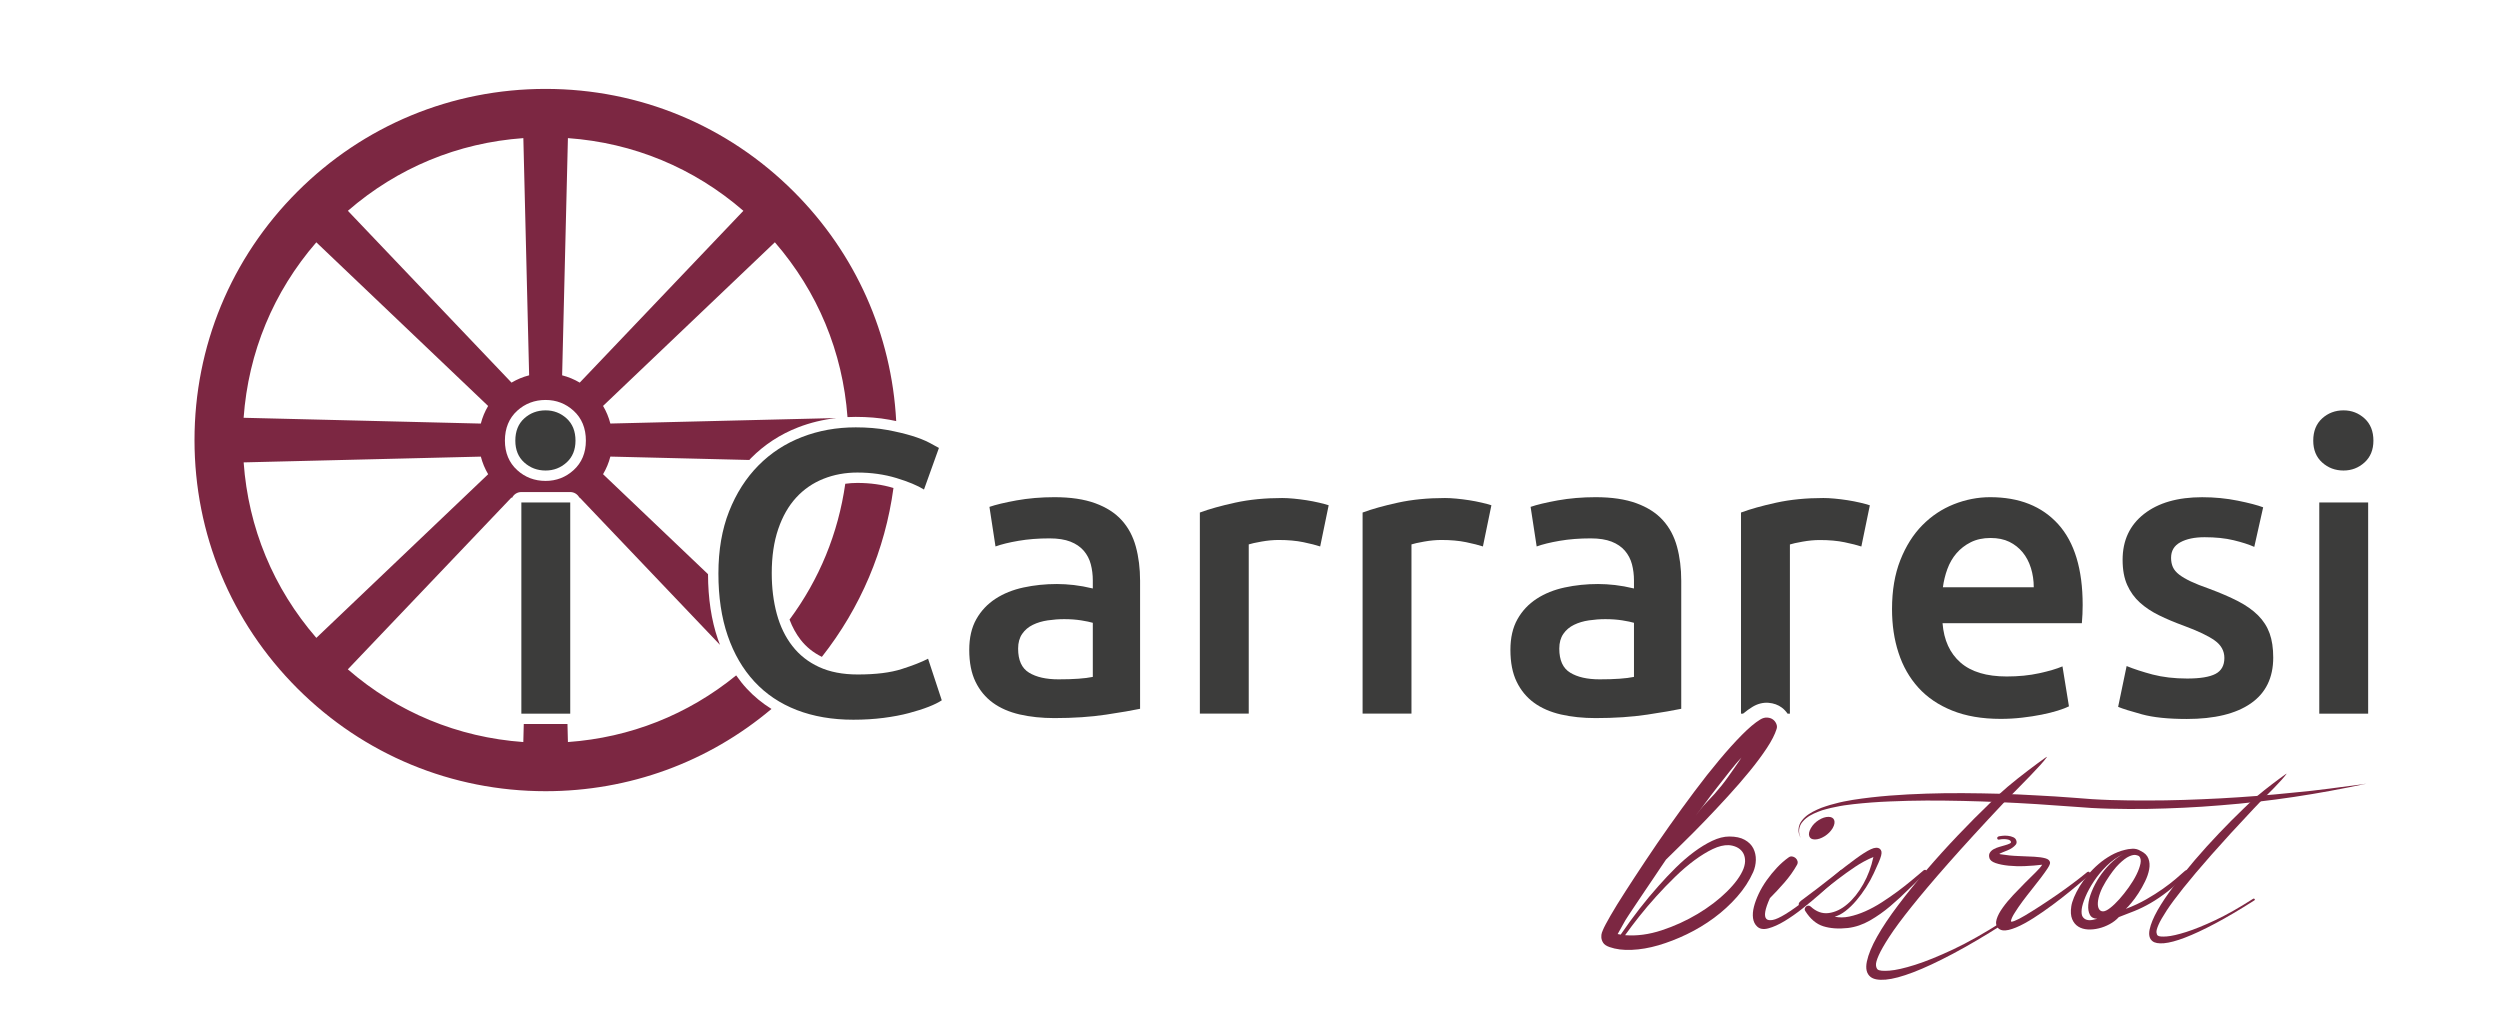 <svg version="1.1" xmlns="http://www.w3.org/2000/svg" x="0" y="0" width="841.89" height="345.55" viewBox="0 0 841.89 345.55" xml:space="preserve"><style type="text/css">
	.st0{fill:#7C2742;}
	.st1{fill:#3C3C3B;}
</style><path class="st0" d="M300.83 164.32c-3.69-1.12-7.76-1.69-12.11-1.69 -1.39 0-2.75 0.09-4.07 0.28 -2.37 16.68-8.74 32.22-18.77 45.74 0.95 2.53 2.19 4.8 3.7 6.75 1.92 2.48 4.28 4.37 7.19 5.8 13.02-16.53 21.29-36.04 24.11-56.86C300.87 164.34 300.85 164.33 300.83 164.32z"/><path class="st0" d="M251.47 231.89c-1.28-1.38-2.46-2.88-3.56-4.45 -16.23 13.22-35.67 20.95-56.66 22.45l-0.15-6.07h-14.72l-0.15 6.07c-22.05-1.58-42.39-10.01-59.1-24.48l55.11-57.86c0.06 0.04 0.13 0.07 0.19 0.11 0.57-1.16 1.75-1.96 3.13-1.96h16.46c1.36 0 2.52 0.78 3.1 1.91 0.03-0.02 0.07-0.03 0.1-0.05l47.24 49.6c-0.25-0.64-0.49-1.28-0.72-1.94 -2.18-6.35-3.29-13.7-3.31-21.86l-35.35-33.67c1.1-1.85 1.93-3.85 2.46-5.93l46.79 1.14c0.19-0.2 0.37-0.41 0.57-0.61 4.5-4.55 9.85-8.04 15.91-10.39 4.06-1.57 8.35-2.6 12.82-3.12l-76.09 1.85c-0.53-2.08-1.36-4.08-2.46-5.93l57.86-55.11c14.42 16.65 22.84 36.91 24.46 58.87 0.91-0.04 1.83-0.07 2.76-0.07 4.09 0 7.87 0.32 11.25 0.94 0.82 0.15 1.62 0.31 2.39 0.47 -1.54-29.19-13.64-56.41-34.46-77.23 -22.33-22.33-52.03-34.63-83.61-34.63 -31.58 0-61.28 12.3-83.61 34.63S65.5 116.62 65.5 148.2c0 31.58 12.3 61.28 34.63 83.61 22.33 22.33 52.03 34.63 83.61 34.63 28.15 0 54.78-9.77 76.06-27.7C256.71 236.82 253.92 234.54 251.47 231.89zM191.25 46.51c22.05 1.58 42.39 10.01 59.09 24.48l-55.11 57.86c-1.85-1.1-3.85-1.93-5.93-2.46L191.25 46.51zM193.16 138.32c2.75 2.5 4.14 5.89 4.14 10.07 0 4.09-1.39 7.44-4.14 9.93 -2.65 2.41-5.82 3.63-9.43 3.63 -3.7 0-6.92-1.22-9.56-3.63 -2.74-2.49-4.14-5.84-4.14-9.93 0-4.18 1.39-7.57 4.14-10.07 2.65-2.41 5.87-3.63 9.56-3.63C187.34 134.69 190.51 135.91 193.16 138.32zM176.24 46.51l1.95 79.88c-2.08 0.53-4.08 1.36-5.93 2.46l-55.11-57.86C133.85 56.51 154.19 48.09 176.24 46.51zM106.52 81.6l57.86 55.11c-1.1 1.85-1.93 3.85-2.46 5.93l-79.88-1.95C83.63 118.65 92.05 98.31 106.52 81.6zM82.05 155.71l79.88-1.94c0.53 2.08 1.36 4.08 2.46 5.93l-57.86 55.11C92.05 198.1 83.63 177.75 82.05 155.71z"/><path class="st1" d="M193.8 148.39c0 3.08-1 5.53-2.99 7.34 -2 1.81-4.35 2.72-7.07 2.72 -2.81 0-5.21-0.91-7.21-2.72 -2-1.81-2.99-4.26-2.99-7.34 0-3.17 1-5.67 2.99-7.48 1.99-1.81 4.4-2.72 7.21-2.72 2.72 0 5.08 0.91 7.07 2.72C192.8 142.73 193.8 145.22 193.8 148.39zM192.03 240.33h-16.46V169.2h16.46V240.33z"/><path class="st1" d="M287.36 242.37c-7.07 0-13.42-1.09-19.04-3.26 -5.62-2.18-10.38-5.37-14.28-9.59 -3.9-4.22-6.89-9.36-8.98-15.44 -2.09-6.07-3.13-13.06-3.13-20.94 0-7.89 1.2-14.87 3.6-20.94 2.4-6.07 5.69-11.22 9.86-15.44 4.17-4.22 9.06-7.41 14.69-9.59 5.62-2.18 11.65-3.26 18.09-3.26 3.9 0 7.43 0.3 10.61 0.88 3.17 0.59 5.94 1.25 8.3 1.97 2.36 0.73 4.31 1.5 5.85 2.31 1.54 0.82 2.63 1.41 3.26 1.77l-5.03 14.01c-2.18-1.36-5.28-2.65-9.32-3.88 -4.04-1.22-8.41-1.84-13.12-1.84 -4.08 0-7.89 0.7-11.42 2.11 -3.54 1.41-6.6 3.51-9.18 6.32 -2.58 2.81-4.6 6.35-6.05 10.61 -1.45 4.26-2.18 9.2-2.18 14.82 0 4.99 0.57 9.57 1.7 13.74 1.13 4.17 2.88 7.78 5.24 10.81 2.36 3.04 5.35 5.4 8.98 7.07 3.62 1.68 7.98 2.52 13.06 2.52 6.07 0 11.02-0.61 14.82-1.84 3.81-1.22 6.75-2.38 8.84-3.47l4.62 14.01c-1.09 0.73-2.56 1.45-4.42 2.18 -1.86 0.73-4.06 1.43-6.6 2.11 -2.54 0.68-5.4 1.22-8.57 1.63C294.39 242.16 290.99 242.37 287.36 242.37z"/><path class="st1" d="M355.09 167.43c5.44 0 10.02 0.68 13.74 2.04 3.72 1.36 6.69 3.26 8.91 5.71 2.22 2.45 3.81 5.42 4.76 8.91 0.95 3.49 1.43 7.32 1.43 11.49v43.11c-2.54 0.54-6.37 1.2-11.49 1.97 -5.12 0.77-10.9 1.16-17.34 1.16 -4.26 0-8.16-0.41-11.7-1.22 -3.54-0.82-6.55-2.13-9.04-3.94 -2.49-1.81-4.44-4.17-5.85-7.07 -1.41-2.9-2.11-6.48-2.11-10.74 0-4.08 0.79-7.52 2.38-10.34 1.59-2.81 3.74-5.1 6.46-6.87 2.72-1.77 5.87-3.04 9.45-3.81 3.58-0.77 7.32-1.16 11.22-1.16 1.81 0 3.72 0.12 5.71 0.34 1.99 0.23 4.12 0.61 6.39 1.16v-2.72c0-1.9-0.23-3.72-0.68-5.44 -0.45-1.72-1.25-3.24-2.38-4.56 -1.13-1.31-2.63-2.33-4.49-3.06 -1.86-0.72-4.19-1.09-7-1.09 -3.81 0-7.3 0.27-10.47 0.82 -3.17 0.54-5.76 1.18-7.75 1.9l-2.04-13.33c2.08-0.72 5.12-1.45 9.11-2.18C346.29 167.8 350.55 167.43 355.09 167.43zM356.45 228.77c5.08 0 8.93-0.27 11.56-0.82v-18.22c-0.91-0.27-2.22-0.54-3.94-0.82 -1.72-0.27-3.63-0.41-5.71-0.41 -1.81 0-3.65 0.14-5.51 0.41 -1.86 0.27-3.54 0.77-5.03 1.5 -1.5 0.73-2.7 1.75-3.6 3.06 -0.91 1.32-1.36 2.97-1.36 4.96 0 3.9 1.22 6.6 3.67 8.09C348.97 228.02 352.28 228.77 356.45 228.77z"/><path class="st1" d="M444.58 184.02c-1.36-0.45-3.24-0.93-5.64-1.43 -2.4-0.5-5.19-0.75-8.36-0.75 -1.81 0-3.74 0.18-5.78 0.54 -2.04 0.36-3.47 0.68-4.28 0.95v56.98h-16.46V172.6c3.17-1.18 7.14-2.29 11.9-3.33 4.76-1.04 10.04-1.56 15.84-1.56 1.09 0 2.36 0.07 3.81 0.2 1.45 0.14 2.9 0.32 4.35 0.54 1.45 0.23 2.86 0.5 4.22 0.82 1.36 0.32 2.45 0.61 3.26 0.88L444.58 184.02z"/><path class="st1" d="M499.38 184.02c-1.36-0.45-3.24-0.93-5.64-1.43 -2.4-0.5-5.19-0.75-8.36-0.75 -1.81 0-3.74 0.18-5.78 0.54 -2.04 0.36-3.47 0.68-4.28 0.95v56.98h-16.46V172.6c3.17-1.18 7.14-2.29 11.9-3.33 4.76-1.04 10.04-1.56 15.84-1.56 1.09 0 2.36 0.07 3.81 0.2 1.45 0.14 2.9 0.32 4.35 0.54 1.45 0.23 2.86 0.5 4.22 0.82 1.36 0.32 2.45 0.61 3.26 0.88L499.38 184.02z"/><path class="st1" d="M537.33 167.43c5.44 0 10.02 0.68 13.74 2.04 3.72 1.36 6.69 3.26 8.91 5.71 2.22 2.45 3.81 5.42 4.76 8.91 0.95 3.49 1.43 7.32 1.43 11.49v43.11c-2.54 0.54-6.37 1.2-11.49 1.97 -5.12 0.77-10.9 1.16-17.34 1.16 -4.26 0-8.16-0.41-11.7-1.22 -3.54-0.82-6.55-2.13-9.04-3.94 -2.49-1.81-4.44-4.17-5.85-7.07 -1.41-2.9-2.11-6.48-2.11-10.74 0-4.08 0.79-7.52 2.38-10.34 1.58-2.81 3.74-5.1 6.46-6.87 2.72-1.77 5.87-3.04 9.45-3.81 3.58-0.77 7.32-1.16 11.22-1.16 1.81 0 3.72 0.12 5.71 0.34 1.99 0.23 4.12 0.61 6.39 1.16v-2.72c0-1.9-0.23-3.72-0.68-5.44 -0.46-1.72-1.25-3.24-2.38-4.56 -1.13-1.31-2.63-2.33-4.49-3.06 -1.86-0.72-4.2-1.09-7-1.09 -3.81 0-7.3 0.27-10.47 0.82 -3.17 0.54-5.76 1.18-7.75 1.9l-2.04-13.33c2.08-0.72 5.12-1.45 9.11-2.18C528.53 167.8 532.79 167.43 537.33 167.43zM538.69 228.77c5.08 0 8.93-0.27 11.56-0.82v-18.22c-0.91-0.27-2.22-0.54-3.94-0.82 -1.72-0.27-3.63-0.41-5.71-0.41 -1.81 0-3.65 0.14-5.51 0.41 -1.86 0.27-3.54 0.77-5.03 1.5 -1.5 0.73-2.7 1.75-3.6 3.06 -0.91 1.32-1.36 2.97-1.36 4.96 0 3.9 1.22 6.6 3.67 8.09C531.21 228.02 534.52 228.77 538.69 228.77z"/><path class="st1" d="M637.15 205.1c0-6.26 0.93-11.74 2.79-16.46 1.86-4.71 4.33-8.64 7.41-11.76 3.08-3.13 6.62-5.48 10.61-7.07 3.99-1.58 8.07-2.38 12.24-2.38 9.79 0 17.43 3.04 22.92 9.11 5.48 6.08 8.23 15.14 8.23 27.2 0 0.91-0.02 1.93-0.07 3.06 -0.05 1.13-0.12 2.16-0.2 3.06h-46.92c0.45 5.71 2.47 10.13 6.05 13.26 3.58 3.13 8.77 4.69 15.57 4.69 3.99 0 7.64-0.36 10.95-1.09 3.31-0.72 5.92-1.5 7.82-2.31l2.18 13.46c-0.91 0.46-2.16 0.93-3.74 1.43 -1.59 0.5-3.4 0.95-5.44 1.36s-4.24 0.75-6.6 1.02c-2.36 0.27-4.76 0.41-7.21 0.41 -6.26 0-11.7-0.93-16.32-2.79 -4.62-1.86-8.43-4.44-11.42-7.75 -2.99-3.31-5.21-7.21-6.66-11.7C637.87 215.37 637.15 210.46 637.15 205.1zM684.88 197.76c0-2.26-0.32-4.42-0.95-6.46 -0.64-2.04-1.56-3.81-2.79-5.3s-2.72-2.67-4.49-3.54c-1.77-0.86-3.88-1.29-6.32-1.29 -2.54 0-4.76 0.48-6.66 1.43 -1.9 0.95-3.51 2.2-4.83 3.74 -1.32 1.54-2.33 3.31-3.06 5.3 -0.73 2-1.22 4.04-1.5 6.12H684.88z"/><path class="st1" d="M736.56 228.5c4.35 0 7.52-0.52 9.52-1.56 1.99-1.04 2.99-2.83 2.99-5.37 0-2.36-1.07-4.31-3.2-5.85 -2.13-1.54-5.64-3.22-10.54-5.03 -2.99-1.09-5.74-2.24-8.23-3.47 -2.5-1.22-4.65-2.65-6.46-4.28 -1.81-1.63-3.24-3.6-4.28-5.92 -1.04-2.31-1.56-5.14-1.56-8.5 0-6.53 2.4-11.67 7.21-15.44 4.8-3.76 11.33-5.64 19.58-5.64 4.17 0 8.16 0.39 11.97 1.16 3.81 0.77 6.66 1.52 8.57 2.24l-2.99 13.33c-1.81-0.82-4.13-1.56-6.94-2.24 -2.81-0.68-6.08-1.02-9.79-1.02 -3.36 0-6.08 0.57-8.16 1.7 -2.09 1.13-3.13 2.88-3.13 5.24 0 1.18 0.2 2.22 0.61 3.13 0.41 0.91 1.11 1.75 2.11 2.52 1 0.77 2.31 1.54 3.94 2.31 1.63 0.77 3.62 1.56 5.98 2.38 3.9 1.45 7.21 2.88 9.93 4.28 2.72 1.41 4.96 2.99 6.73 4.76 1.77 1.77 3.06 3.79 3.88 6.05 0.82 2.27 1.22 4.99 1.22 8.16 0 6.8-2.52 11.95-7.55 15.44 -5.03 3.49-12.22 5.24-21.56 5.24 -6.26 0-11.29-0.52-15.1-1.56 -3.81-1.04-6.48-1.88-8.02-2.52l2.86-13.74c2.45 1 5.37 1.95 8.77 2.86C728.34 228.04 732.21 228.5 736.56 228.5z"/><path class="st1" d="M799.26 148.39c0 3.08-1 5.53-2.99 7.34 -2 1.81-4.35 2.72-7.07 2.72 -2.81 0-5.21-0.91-7.21-2.72 -2-1.81-2.99-4.26-2.99-7.34 0-3.17 1-5.67 2.99-7.48 1.99-1.81 4.4-2.72 7.21-2.72 2.72 0 5.08 0.91 7.07 2.72C798.26 142.73 799.26 145.22 799.26 148.39zM797.49 240.33h-16.46V169.2h16.46V240.33z"/><path class="st1" d="M626.41 169.27c-1.36-0.32-2.77-0.59-4.22-0.82 -1.45-0.22-2.9-0.41-4.35-0.54 -1.45-0.14-2.72-0.2-3.81-0.2 -5.8 0-11.08 0.52-15.84 1.56 -4.76 1.04-8.73 2.15-11.9 3.33v67.73h0.69c1.12-0.92 2.17-1.68 3.18-2.29 1.68-1.03 3.55-1.51 5.38-1.37 1.75 0.14 3.27 0.69 4.53 1.64 0.75 0.57 1.38 1.25 1.9 2.02h0.79v-56.98c0.82-0.27 2.24-0.59 4.28-0.95 2.04-0.36 3.96-0.54 5.78-0.54 3.17 0 5.96 0.25 8.36 0.75 2.4 0.5 4.28 0.98 5.64 1.43l2.86-13.87C628.85 169.88 627.76 169.59 626.41 169.27z"/><path class="st0" d="M582.36 281.7c2.12 0 3.85 0.37 5.19 1.12 1.34 0.75 2.31 1.72 2.9 2.9 0.59 1.19 0.87 2.48 0.84 3.88 -0.03 1.4-0.33 2.76-0.89 4.07 -1.31 2.93-3.12 5.71-5.43 8.33 -2.31 2.62-4.9 4.99-7.77 7.11 -2.87 2.12-5.93 3.96-9.17 5.52 -3.24 1.56-6.43 2.79-9.54 3.7 -3.12 0.91-6.11 1.42-8.98 1.54 -2.87 0.13-5.37-0.19-7.49-0.94 -1.06-0.37-1.78-0.86-2.15-1.45 -0.37-0.59-0.58-1.2-0.61-1.82 -0.03-0.62 0.03-1.15 0.19-1.59 0.16-0.44 0.27-0.72 0.33-0.84 0.37-0.94 1.22-2.54 2.53-4.82 1.31-2.28 2.98-4.99 5.01-8.14 2.03-3.15 4.3-6.63 6.83-10.43 2.53-3.81 5.18-7.67 7.95-11.6 2.78-3.93 5.6-7.81 8.47-11.65 2.87-3.84 5.66-7.38 8.38-10.62 2.71-3.24 5.25-6.07 7.63-8.47 2.37-2.4 4.43-4.13 6.18-5.19 0.81-0.5 1.61-0.72 2.39-0.66 0.78 0.06 1.42 0.28 1.92 0.66 0.5 0.37 0.87 0.86 1.12 1.45 0.25 0.59 0.28 1.17 0.09 1.73 -0.56 1.81-1.65 3.95-3.27 6.41 -1.62 2.46-3.56 5.07-5.8 7.81 -2.25 2.75-4.69 5.57-7.35 8.47 -2.65 2.9-5.26 5.68-7.81 8.33 -2.56 2.65-4.99 5.1-7.3 7.35 -2.31 2.24-4.21 4.12-5.71 5.61 -0.31 0.44-0.84 1.22-1.59 2.34 -0.75 1.12-1.61 2.4-2.57 3.84 -0.97 1.43-1.98 2.93-3.04 4.49 -1.06 1.56-2.04 3.03-2.95 4.4 -0.9 1.37-1.68 2.54-2.34 3.51 -0.66 0.97-1.04 1.58-1.17 1.82l-2.62 4.68c0.19 0 0.36 0.03 0.51 0.09 0.16 0.06 0.33 0.09 0.51 0.09 4.24-6.18 8.51-11.67 12.82-16.47 1.81-2.06 3.73-4.08 5.75-6.08 2.03-2 4.07-3.76 6.13-5.29 2.06-1.53 4.1-2.78 6.13-3.74C578.63 282.19 580.55 281.7 582.36 281.7zM587.13 292.56c0.44-1.18 0.61-2.26 0.51-3.23 -0.09-0.97-0.39-1.79-0.89-2.48 -0.5-0.68-1.16-1.22-1.97-1.59 -0.81-0.37-1.68-0.59-2.62-0.65 -1.62-0.06-3.42 0.37-5.38 1.31 -1.97 0.94-4.02 2.2-6.18 3.79 -2.15 1.59-4.32 3.45-6.5 5.57 -2.19 2.12-4.3 4.32-6.36 6.6 -2.06 2.28-3.98 4.54-5.75 6.78 -1.78 2.25-3.35 4.34-4.73 6.27 3.93 0.31 8.03-0.23 12.31-1.64 4.27-1.4 8.31-3.24 12.12-5.52 3.8-2.28 7.1-4.79 9.87-7.53C584.34 297.49 586.19 294.93 587.13 292.56zM570.88 274.88c0.94-1.12 2.03-2.84 3.84-4.68 1.8-1.83 3.41-3.63 5.07-5.69 1.65-2.06 2.96-4.05 4.27-5.87 1.25-1.74 2.05-3.01 2.36-3.51 -1.12 1.19-2.39 2.67-3.79 4.45 -1.4 1.78-2.84 3.6-4.3 5.47 -1.47 1.87-2.85 3.7-4.16 5.47C572.84 272.31 571.75 273.76 570.88 274.88z"/><path class="st0" d="M619.53 293.33c0.39-0.39 0.74-0.5 1.05-0.33 0.09 0.09 0.16 0.24 0.23 0.46 0.07 0.22-0.03 0.44-0.3 0.66 -0.44 0.35-1.32 1.16-2.66 2.43 -1.34 1.27-2.92 2.71-4.76 4.33 -1.84 1.62-3.82 3.27-5.94 4.96 -2.12 1.69-4.18 3.13-6.17 4.33s-3.82 2.02-5.48 2.46c-1.66 0.44-2.93 0.22-3.81-0.66 -0.74-0.7-1.19-1.63-1.35-2.79 -0.15-1.16-0.05-2.43 0.3-3.81s0.89-2.83 1.61-4.37c0.72-1.53 1.61-3.04 2.66-4.53 1.05-1.49 2.2-2.9 3.45-4.24 1.25-1.33 2.55-2.48 3.91-3.45 0.39-0.31 0.81-0.43 1.25-0.36 0.44 0.07 0.82 0.24 1.15 0.53 0.33 0.29 0.55 0.64 0.66 1.05 0.11 0.42 0.05 0.82-0.16 1.21 -1.18 2.1-2.6 4.1-4.27 6.01 -1.66 1.9-3.28 3.64-4.86 5.22 -1.71 3.77-2.1 6.11-1.18 7.03 0.39 0.39 1.09 0.5 2.1 0.33 1.01-0.17 2.46-0.84 4.37-2 1.9-1.16 4.33-2.89 7.29-5.19C611.55 300.32 615.19 297.23 619.53 293.33zM617.16 278.89c-0.66 1.09-1.57 2-2.72 2.72 -1.16 0.72-2.24 1.08-3.25 1.08 -1.01 0-1.64-0.36-1.9-1.08 -0.26-0.72-0.09-1.63 0.53-2.72 0.61-1.09 1.5-2 2.66-2.73 1.16-0.72 2.24-1.08 3.25-1.08 1.01 0 1.65 0.36 1.94 1.08C617.94 276.88 617.78 277.79 617.16 278.89z"/><path class="st0" d="M606.53 303.31c4.07-3.02 7.61-5.72 10.6-8.11s5.57-4.37 7.71-5.94 3.87-2.67 5.19-3.28c1.31-0.61 2.32-0.66 3.02-0.13 0.26 0.22 0.44 0.5 0.53 0.85 0.09 0.35 0.05 0.83-0.1 1.44 -0.15 0.61-0.44 1.39-0.85 2.33 -0.42 0.94-0.95 2.13-1.61 3.58 -0.75 1.62-1.63 3.23-2.66 4.83 -1.03 1.6-2.12 3.08-3.28 4.43 -1.16 1.36-2.36 2.52-3.61 3.48 -1.25 0.96-2.46 1.6-3.64 1.9 1.53 0.35 3.17 0.34 4.92-0.03 1.75-0.37 3.55-0.96 5.38-1.77 1.84-0.81 3.68-1.81 5.52-2.99 1.84-1.18 3.6-2.4 5.29-3.64 1.68-1.25 3.26-2.48 4.73-3.71 1.47-1.22 2.75-2.3 3.84-3.22 0.39-0.39 0.74-0.5 1.05-0.33 0.09 0.09 0.16 0.24 0.23 0.46 0.07 0.22-0.03 0.44-0.3 0.66 -1.75 1.49-3.62 3.23-5.61 5.22 -1.99 1.99-4.08 3.92-6.27 5.78 -2.19 1.86-4.49 3.48-6.89 4.86 -2.41 1.38-4.88 2.22-7.42 2.53 -3.19 0.35-5.96 0.15-8.31-0.59 -2.34-0.74-4.34-2.43-6.01-5.06 -0.22-0.31-0.28-0.6-0.2-0.89 0.09-0.28 0.23-0.51 0.43-0.69s0.44-0.27 0.72-0.3c0.29-0.02 0.56 0.08 0.82 0.3 1.88 1.75 3.91 2.48 6.07 2.2 2.17-0.28 4.26-1.28 6.27-2.99 2.01-1.71 3.81-3.96 5.38-6.76 1.58-2.8 2.71-5.84 3.41-9.13 -2.19 0.92-4.26 2.04-6.21 3.35 -1.95 1.31-3.88 2.7-5.81 4.17 -1.93 1.47-3.87 2.98-5.84 4.53 -1.97 1.55-4.05 3.03-6.24 4.43 -0.17 0.09-0.36 0.1-0.56 0.03 -0.2-0.07-0.34-0.17-0.43-0.33 -0.09-0.15-0.09-0.36 0-0.62C605.89 303.9 606.13 303.62 606.53 303.31z"/><path class="st0" d="M674.4 310.31c-6.13 3.93-11.68 7.06-16.64 9.4 -4.96 2.33-9.25 4.07-12.87 5.21 -3.61 1.14-6.48 1.79-8.61 1.95 -2.13 0.16-3.44 0.03-3.95-0.38 -0.32-0.27-0.51-0.75-0.58-1.44 -0.07-0.69 0.24-1.81 0.93-3.36 0.69-1.55 1.88-3.64 3.57-6.24 1.69-2.61 4.16-5.95 7.41-10.02 3.25-4.07 7.4-8.98 12.46-14.72 5.06-5.74 11.27-12.52 18.63-20.34 0 0 7.36-7.45 8.89-9.06 1.53-1.6 2.72-2.87 3.57-3.81 0.85-0.94 1.57-1.82 2.16-2.64 -0.05-0.04-0.35 0.14-0.93 0.55 -0.57 0.41-1.33 0.96-2.27 1.65 -0.94 0.69-1.99 1.48-3.16 2.37 -1.17 0.89-2.34 1.81-3.53 2.74 -1.19 0.94-2.32 1.86-3.4 2.78 -1.07 0.92-1.98 1.72-2.71 2.4 -0.05 0-3.23 3.09-3.23 3.09 -3.48 3.34-7.07 6.95-10.78 10.84 -3.71 3.89-7.26 7.82-10.67 11.8 -3.41 3.98-6.57 7.89-9.47 11.73 -2.9 3.84-5.26 7.36-7.07 10.57 -1.81 3.2-2.96 6-3.47 8.41 -0.5 2.4-0.09 4.13 1.23 5.18 1.01 0.82 2.71 1.13 5.11 0.93 2.4-0.21 5.49-1.03 9.26-2.47s8.21-3.51 13.31-6.21c5.1-2.7 10.88-6.1 17.33-10.22 0.32-0.18 0.39-0.4 0.21-0.65C674.97 310.09 674.72 310.08 674.4 310.31z"/><path class="st0" d="M677.2 310.12c-0.09 0.35 0.32 0.35 1.21 0 0.9-0.35 2.07-0.95 3.51-1.81s3.1-1.88 4.96-3.09 3.74-2.46 5.65-3.78c1.9-1.31 3.73-2.63 5.48-3.94 1.75-1.31 3.26-2.5 4.53-3.54 0.39-0.39 0.74-0.5 1.05-0.33 0.09 0.09 0.16 0.24 0.23 0.46 0.07 0.22-0.03 0.44-0.29 0.66 -0.83 0.7-2.06 1.74-3.68 3.12 -1.62 1.38-3.44 2.86-5.45 4.43 -2.01 1.58-4.13 3.14-6.34 4.69 -2.21 1.55-4.31 2.88-6.3 3.97 -1.99 1.09-3.78 1.83-5.35 2.2 -1.58 0.37-2.76 0.16-3.54-0.62 -0.7-0.79-0.86-1.78-0.49-2.99 0.37-1.2 1.05-2.5 2.04-3.87 0.98-1.38 2.17-2.8 3.54-4.27 1.38-1.47 2.73-2.86 4.04-4.17 1.31-1.31 2.51-2.5 3.58-3.54 1.07-1.05 1.78-1.88 2.13-2.5 -1.8 0.22-3.69 0.37-5.68 0.46 -1.99 0.09-3.85 0.04-5.58-0.13 -1.73-0.17-3.21-0.47-4.43-0.89 -1.23-0.42-1.93-1.02-2.1-1.81 -0.17-0.66-0.11-1.22 0.2-1.71 0.31-0.48 0.74-0.88 1.31-1.18 0.57-0.31 1.19-0.56 1.87-0.75 0.68-0.2 1.32-0.38 1.94-0.56 0.61-0.17 1.11-0.35 1.48-0.53 0.37-0.17 0.54-0.37 0.49-0.59 -0.09-0.44-0.54-0.72-1.35-0.85 -0.81-0.13-1.67-0.11-2.59 0.07 -0.39 0.09-0.62-0.04-0.69-0.39 -0.07-0.35 0.14-0.59 0.62-0.72 0.17-0.04 0.55-0.1 1.12-0.16 0.57-0.07 1.18-0.07 1.84 0 0.66 0.07 1.27 0.23 1.84 0.49 0.57 0.26 0.92 0.68 1.05 1.25 0.13 0.48 0.04 0.91-0.26 1.28 -0.31 0.37-0.7 0.72-1.18 1.05 -0.48 0.33-1.02 0.61-1.61 0.85 -0.59 0.24-1.11 0.45-1.54 0.62s-0.77 0.32-0.98 0.43c-0.22 0.11-0.2 0.19 0.07 0.23 2.14 0.35 4.21 0.56 6.21 0.62 1.99 0.07 3.75 0.14 5.29 0.23 1.53 0.09 2.78 0.26 3.74 0.53 0.96 0.26 1.49 0.75 1.58 1.44 0.04 0.39-0.23 1.04-0.82 1.94 -0.59 0.9-1.35 1.96-2.27 3.18 -0.92 1.23-1.94 2.53-3.05 3.91s-2.17 2.74-3.15 4.07c-0.98 1.33-1.84 2.58-2.56 3.74C677.76 308.49 677.33 309.42 677.2 310.12z"/><path class="st0" d="M735.58 293.46c0.39-0.39 0.74-0.5 1.05-0.33 0.09 0.09 0.15 0.23 0.2 0.43 0.04 0.2-0.04 0.43-0.26 0.69 -2.32 2.36-4.5 4.33-6.53 5.91 -2.04 1.58-3.98 2.9-5.84 3.97 -1.86 1.07-3.67 1.96-5.42 2.66 -1.75 0.7-3.5 1.38-5.25 2.04 -0.83 0.92-1.85 1.71-3.05 2.36 -1.21 0.66-2.44 1.14-3.71 1.44 -1.27 0.31-2.51 0.43-3.71 0.36 -1.2-0.07-2.27-0.38-3.18-0.95 -0.92-0.57-1.61-1.41-2.07-2.53s-0.56-2.55-0.29-4.3c0.13-0.88 0.44-1.89 0.92-3.05 0.48-1.16 1.12-2.38 1.9-3.68 0.79-1.29 1.72-2.58 2.79-3.87 1.07-1.29 2.25-2.5 3.55-3.61 1.29-1.12 2.69-2.1 4.2-2.95 1.51-0.85 3.1-1.48 4.76-1.87 0.57-0.17 1.37-0.29 2.4-0.36 1.03-0.07 1.98 0.19 2.86 0.75 1.31 0.61 2.18 1.47 2.59 2.56 0.42 1.09 0.5 2.3 0.26 3.61 -0.24 1.31-0.7 2.67-1.38 4.07 -0.68 1.4-1.42 2.72-2.23 3.97 -0.81 1.25-1.61 2.34-2.4 3.28 -0.79 0.94-1.4 1.61-1.84 2 2.54-0.96 4.84-2.04 6.89-3.22 2.06-1.18 3.91-2.35 5.55-3.51 1.64-1.16 3.06-2.25 4.27-3.28C733.8 295.02 734.79 294.16 735.58 293.46zM706.3 309.41c-1.23-0.04-2.07-0.5-2.53-1.38 -0.46-0.88-0.63-1.98-0.53-3.32s0.49-2.82 1.15-4.47c0.66-1.64 1.51-3.26 2.56-4.86 1.05-1.6 2.27-3.09 3.64-4.46s2.86-2.48 4.43-3.32c-2.06 1.01-3.92 2.33-5.58 3.97 -1.66 1.64-3.1 3.37-4.3 5.19 -1.2 1.82-2.16 3.57-2.86 5.25 -0.7 1.69-1.12 3.08-1.25 4.17 -0.13 1.18-0.02 2.04 0.33 2.56 0.35 0.52 0.82 0.86 1.41 1.02s1.21 0.16 1.87 0.03C705.31 309.67 705.86 309.54 706.3 309.41zM720.35 288.33c-0.13-0.13-0.48-0.26-1.05-0.39 -0.57-0.13-1.32 0.01-2.27 0.43s-2.08 1.27-3.41 2.56c-1.34 1.29-2.83 3.27-4.5 5.94 -0.83 1.36-1.47 2.64-1.9 3.84 -0.44 1.2-0.69 2.27-0.75 3.18s0.05 1.65 0.36 2.2c0.31 0.55 0.77 0.82 1.38 0.82 0.61 0 1.41-0.38 2.4-1.15 0.99-0.76 2.01-1.75 3.09-2.95 1.07-1.2 2.13-2.54 3.18-4.01 1.05-1.47 1.91-2.89 2.59-4.27 0.68-1.38 1.13-2.63 1.35-3.74C721.03 289.68 720.87 288.86 720.35 288.33z"/><path class="st0" d="M758.64 302.74c-4.67 2.99-8.89 5.38-12.66 7.15 -3.78 1.78-7.04 3.1-9.79 3.97 -2.75 0.87-4.93 1.37-6.55 1.49 -1.62 0.12-2.62 0.03-3-0.29 -0.24-0.21-0.39-0.57-0.44-1.1 -0.05-0.52 0.18-1.37 0.7-2.56 0.52-1.18 1.43-2.77 2.72-4.75 1.29-1.98 3.17-4.52 5.64-7.62 2.47-3.1 5.63-6.83 9.48-11.2 3.85-4.37 8.57-9.53 14.18-15.48l2.19-2.3c0 0 3.4-3.38 4.57-4.6 1.17-1.22 2.07-2.18 2.72-2.9 0.64-0.71 1.19-1.38 1.65-2.01 -0.03-0.03-0.27 0.1-0.7 0.42 -0.44 0.31-1.01 0.73-1.72 1.25 -0.71 0.52-1.51 1.12-2.4 1.8s-1.78 1.38-2.69 2.09c-0.91 0.71-1.77 1.42-2.58 2.11 -0.82 0.7-1.51 1.31-2.06 1.83l-2.45 2.35c-2.65 2.54-5.38 5.29-8.2 8.25 -2.82 2.96-5.53 5.95-8.12 8.98 -2.59 3.03-5 6.01-7.21 8.93 -2.21 2.92-4 5.61-5.38 8.04 -1.37 2.44-2.25 4.57-2.64 6.4 -0.38 1.83-0.07 3.14 0.94 3.94 0.77 0.63 2.06 0.86 3.89 0.71 1.83-0.16 4.18-0.78 7.05-1.88 2.87-1.1 6.25-2.67 10.13-4.73 3.88-2.05 8.28-4.65 13.19-7.78 0.24-0.14 0.3-0.3 0.16-0.5C759.07 302.57 758.88 302.56 758.64 302.74z"/><path class="st0" d="M606.44 282.22c-0.57-0.86-0.84-1.93-0.78-2.98 0.08-1.04 0.46-2.11 1.14-2.93 1.3-1.72 3.21-2.78 5.1-3.65 0.48-0.21 0.96-0.43 1.45-0.62l1.48-0.51c0.99-0.37 2-0.6 3-0.87 2-0.57 4.08-0.96 6.12-1.3 8.22-1.28 16.5-1.83 24.78-2.1 8.28-0.29 16.57-0.16 24.84 0.04 4.14 0.15 8.27 0.3 12.4 0.56l6.2 0.35 6.19 0.44 6.16 0.47c2.03 0.13 4.09 0.21 6.14 0.29 4.11 0.13 8.22 0.17 12.33 0.16 8.23 0.02 16.46-0.29 24.68-0.71 8.22-0.45 16.44-1.08 24.64-1.94 8.22-0.72 16.38-1.92 24.58-3.01 -16.15 3.48-32.55 6-49.06 7.28 -8.25 0.7-16.53 1.07-24.82 1.22 -4.14 0.07-8.29 0.02-12.44-0.07 -2.08-0.06-4.15-0.13-6.24-0.25l-6.19-0.44c-16.44-1.27-32.9-2.09-49.37-2.06l-6.17 0.09c-2.05 0.08-4.11 0.11-6.17 0.21 -4.11 0.16-8.21 0.47-12.29 0.92 -2.04 0.23-4.05 0.5-6.05 0.95 -1 0.22-2.02 0.39-2.99 0.69l-1.47 0.41c-0.48 0.16-0.95 0.35-1.43 0.53 -1.87 0.74-3.75 1.67-5.05 3.21 -0.7 0.73-1.12 1.68-1.27 2.67C605.76 280.25 605.94 281.31 606.44 282.22z"/></svg>